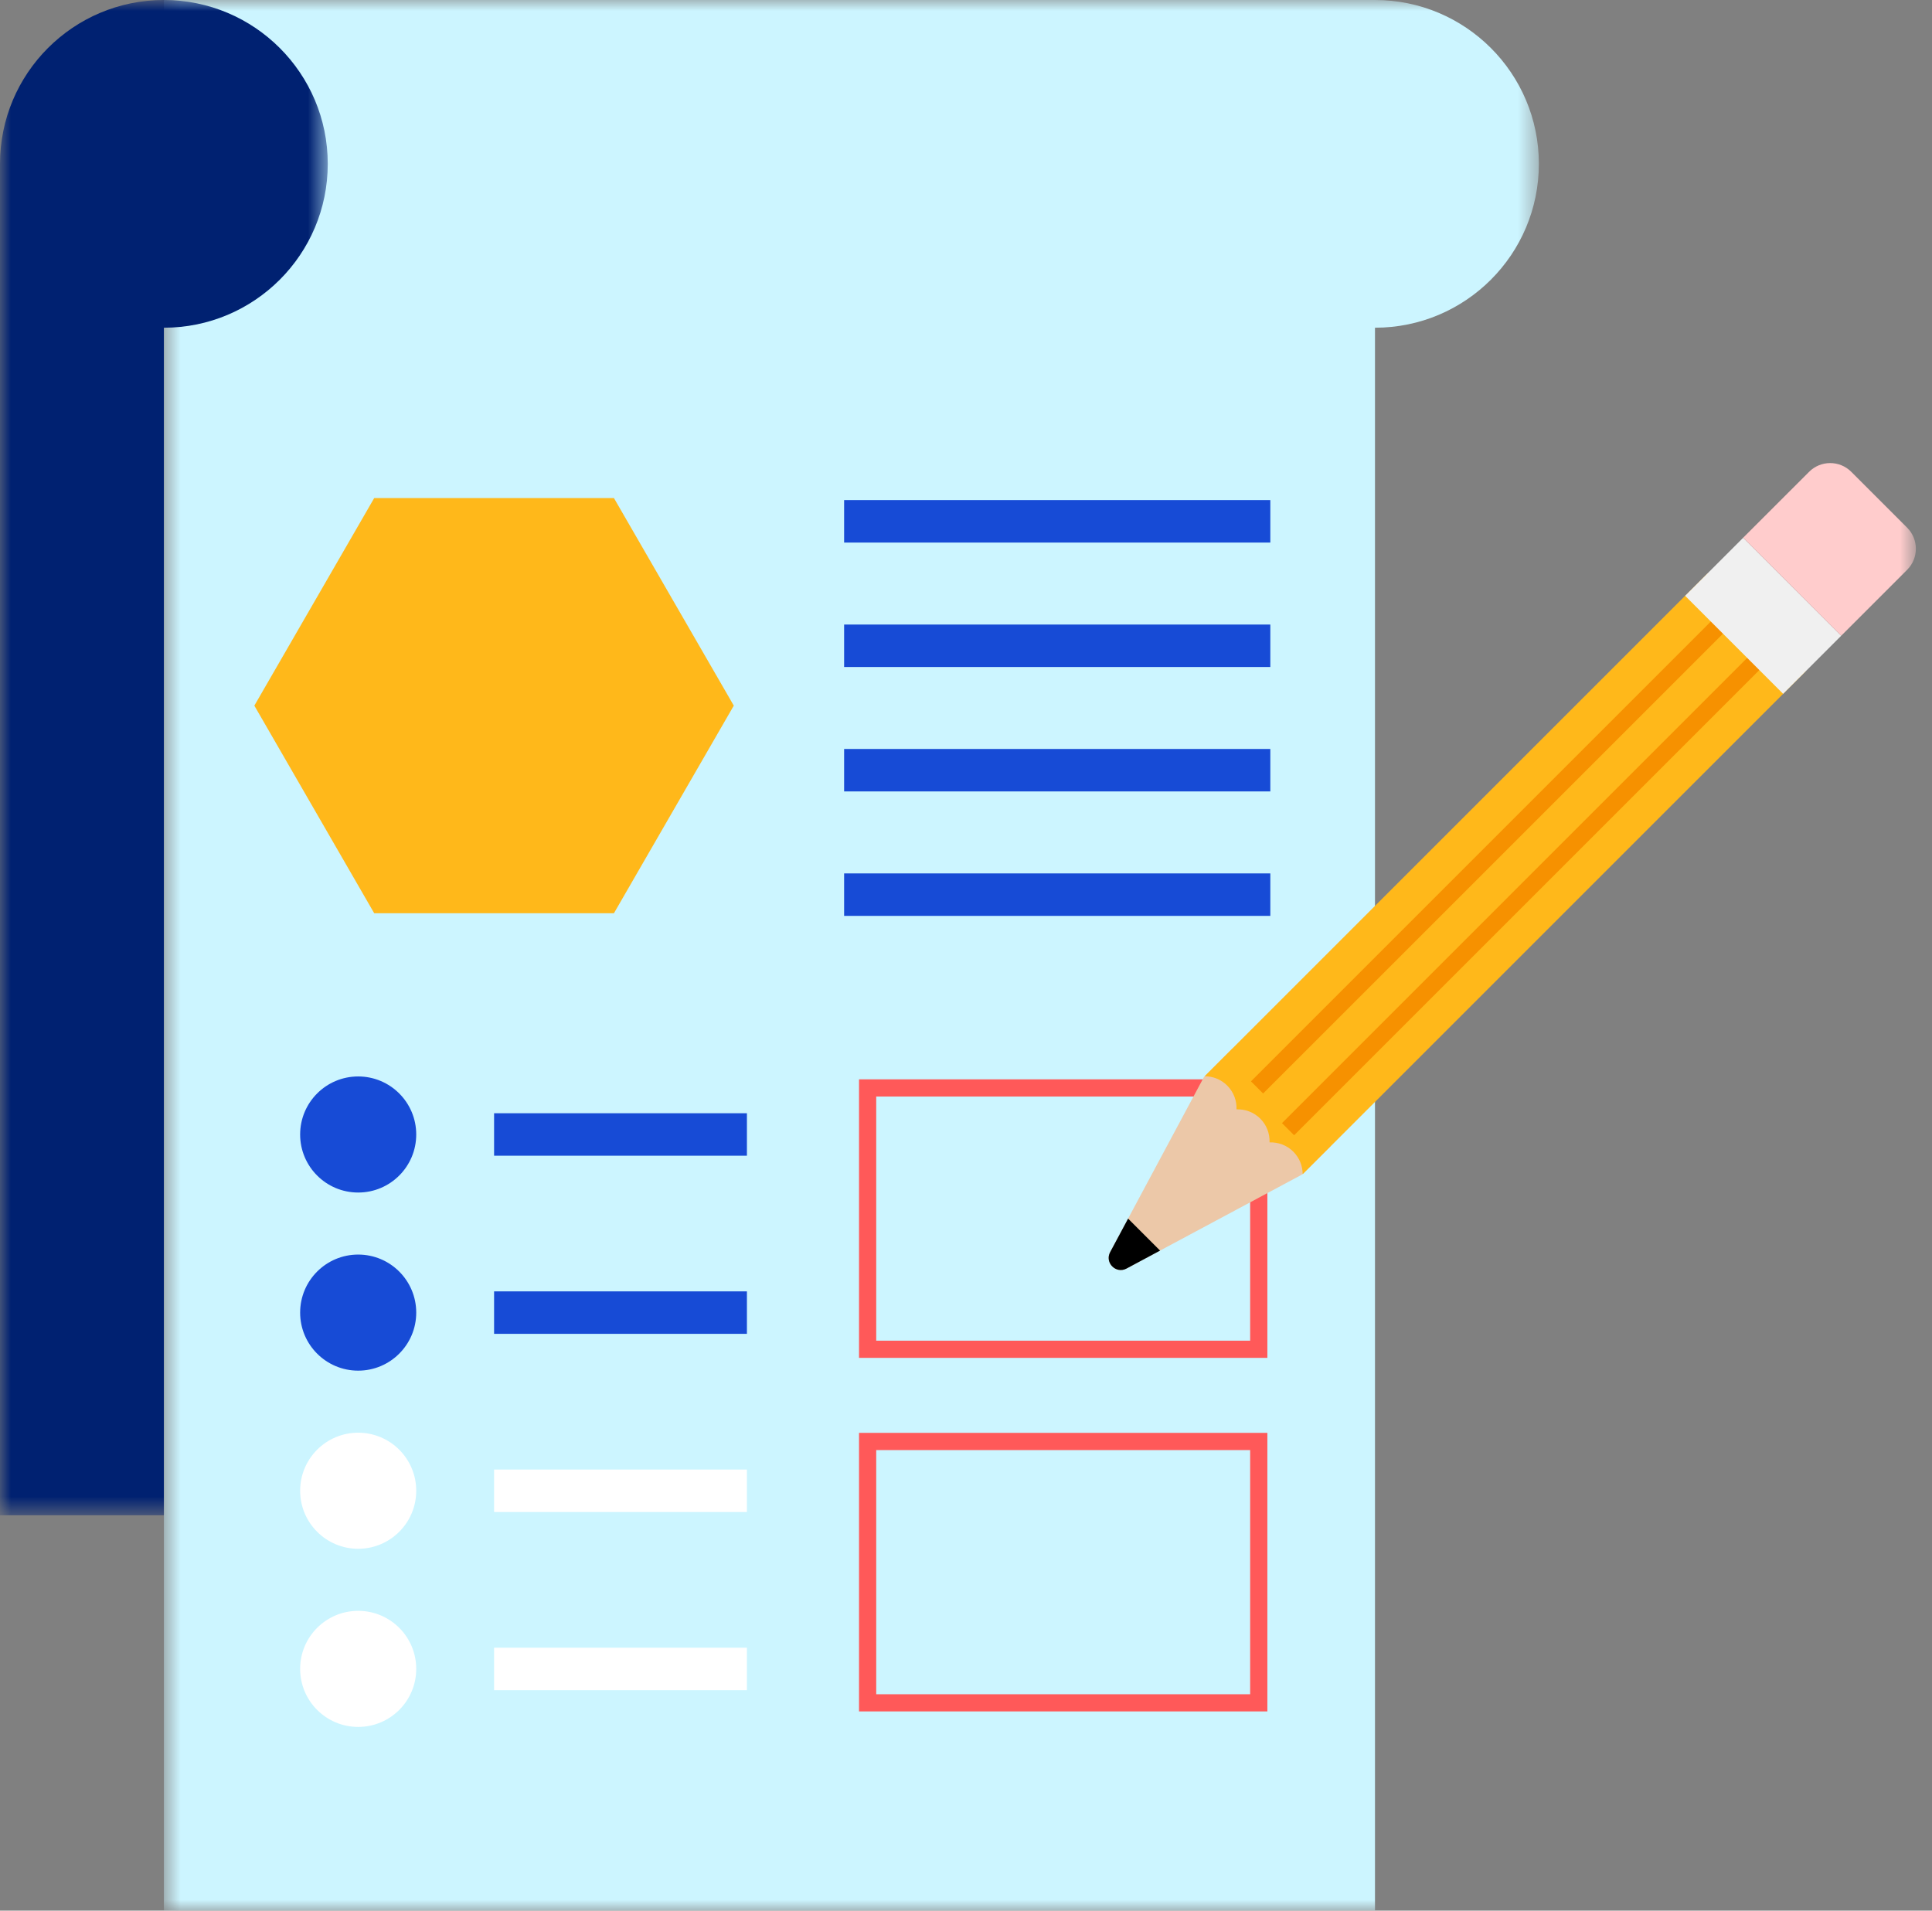 <svg height="90" viewBox="0 0 91 90" width="91" xmlns="http://www.w3.org/2000/svg" xmlns:xlink="http://www.w3.org/1999/xlink"><rect x="0" y="0" width="91" height="90" fill="#808080" stroke="none"/><mask id="a" fill="#fff"><path d="m.719 0h64.764v90h-64.764z" fill="#fff" fill-rule="evenodd"/></mask><mask id="b" fill="#fff"><path d="m0 0h15.438v71.378h-15.438z" fill="#fff" fill-rule="evenodd"/></mask><mask id="c" fill="#fff"><path d="m0 90h90.24v-90h-90.24z" fill="#fff" fill-rule="evenodd"/></mask><g fill="none" fill-rule="evenodd"><path d="m57.764-0h-57.045v11.933 3.504 74.563h57.045v-74.563c4.262 0 7.719-3.456 7.719-7.718 0-4.263-3.457-7.719-7.719-7.719" fill="#ccf5ff" mask="url(#a)" transform="translate(7 0)"/><path d="m7.719-0c-4.264 0-7.719 3.456-7.719 7.719v63.659h7.719v-55.941c4.263 0 7.719-3.456 7.719-7.718 0-4.263-3.456-7.719-7.719-7.719" fill="#002171" mask="url(#b)" transform="translate(0 0)"/><g fill="#174bd6"><path d="m39.759 25.557h20.075v-2h-20.075z" mask="url(#c)"/><path d="m39.759 31.419h20.075v-2h-20.075z" mask="url(#c)"/><path d="m39.759 37.28h20.075v-2h-20.075z" mask="url(#c)"/><path d="m39.759 43.142h20.075v-2h-20.075z" mask="url(#c)"/><path d="m19.605 61.83c0 1.51-1.224 2.734-2.734 2.734s-2.734-1.224-2.734-2.734 1.224-2.734 2.734-2.734 2.734 1.224 2.734 2.734" mask="url(#c)"/><path d="m23.272 62.83h11.909v-2h-11.909z" mask="url(#c)"/><path d="m19.605 53.44c0 1.51-1.224 2.734-2.734 2.734s-2.734-1.224-2.734-2.734 1.224-2.734 2.734-2.734 2.734 1.224 2.734 2.734" mask="url(#c)"/><path d="m23.272 54.439h11.909v-2h-11.909z" mask="url(#c)"/></g><path d="m19.605 70.221c0 1.51-1.224 2.734-2.734 2.734s-2.734-1.224-2.734-2.734 1.224-2.734 2.734-2.734 2.734 1.224 2.734 2.734" fill="#fff" mask="url(#c)"/><path d="m23.272 71.223h11.909v-2h-11.909z" fill="#fff" mask="url(#c)"/><path d="m19.605 78.612c0 1.51-1.224 2.734-2.734 2.734s-2.734-1.224-2.734-2.734 1.224-2.734 2.734-2.734 2.734 1.224 2.734 2.734" fill="#fff" mask="url(#c)"/><path d="m23.272 79.614h11.909v-2h-11.909z" fill="#fff" mask="url(#c)"/><path d="m41.271 63.153h17.613v-11.501h-17.613zm-.81.809h19.234v-13.12h-19.234z" fill="#ff5959" mask="url(#c)"/><path d="m41.271 79.807h17.613v-11.501h-17.613zm-.81.809h19.234v-13.121h-19.234z" fill="#ff5959" mask="url(#c)"/><path d="m61.318 55.332-8.257 4.422c-.498.267-1.039-.275-.772-.773l4.422-8.256 1.338-1.339 4.618 4.617z" fill="#ecc8a8" mask="url(#c)"/><path d="m53.135 57.403-.846 1.579c-.266.498.275 1.04.773.773l1.579-.846z" fill="#000" mask="url(#c)"/><path d="m56.74 50.696c.386 0 .771.147 1.065.441.308.308.451.716.437 1.119.403-.014.811.129 1.119.437s.45.715.437 1.119c.403-.014.81.129 1.118.436.295.295.441.679.441 1.065l23.693-23.692-4.618-4.617z" fill="#ffb81a" mask="url(#c)"/><path d="m59.495 51.509-.572-.572 22.721-22.721.573.572z" fill="#f69100" mask="url(#c)"/><path d="m60.955 53.476-.572-.572 22.974-22.975.573.572z" fill="#f69100" mask="url(#c)"/><path d="m82.106 25.33 4.617 4.617-2.735 2.736-4.617-4.618z" fill="#f0f0f0" mask="url(#c)"/><path d="m87.197 22.224 2.632 2.632c.548.548.548 1.437 0 1.985l-3.106 3.106-4.617-4.618 3.106-3.105c.548-.548 1.436-.548 1.985 0" fill="#fcc" mask="url(#c)"/><path d="m28.917 23.461h-11.291l-5.646 9.778 5.646 9.779h11.291l5.646-9.779z" fill="#ffb81a" mask="url(#c)"/></g></svg>